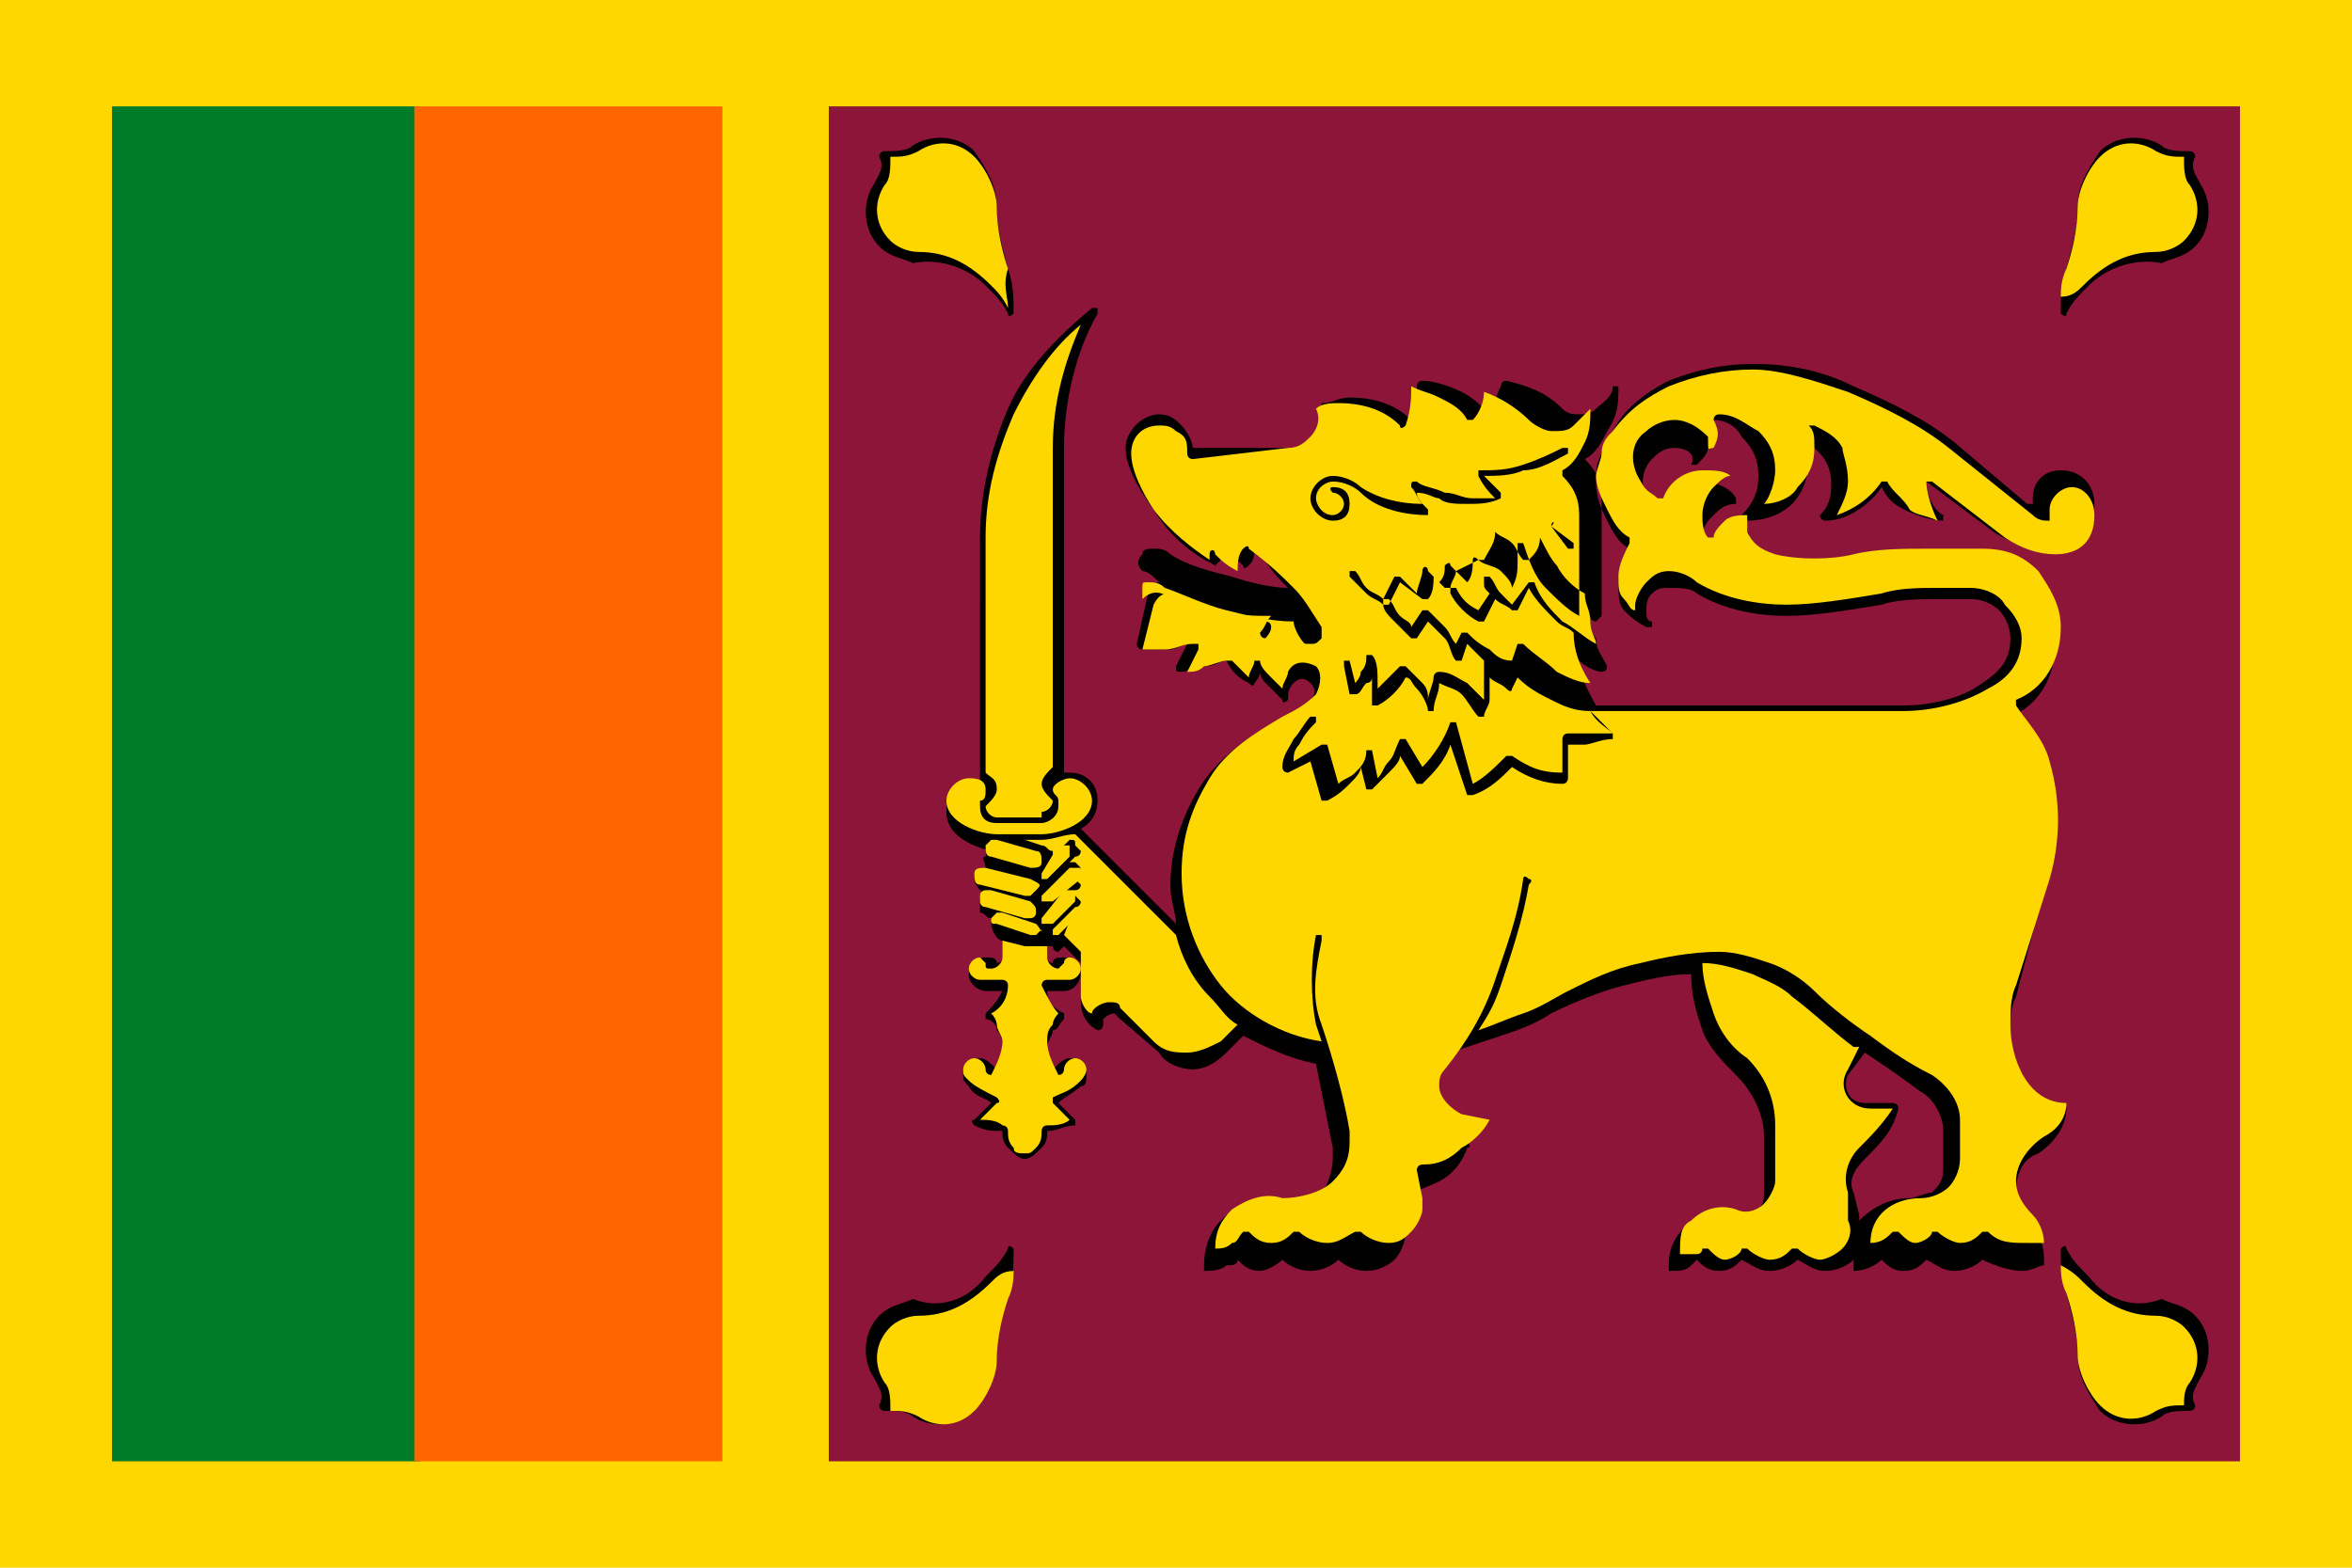 <?xml version="1.0" encoding="utf-8"?>
<!-- Generator: Adobe Illustrator 28.2.0, SVG Export Plug-In . SVG Version: 6.00 Build 0)  -->
<svg version="1.1" id="Layer_1" xmlns="http://www.w3.org/2000/svg" xmlns:xlink="http://www.w3.org/1999/xlink" x="0px" y="0px"
	 viewBox="0 0 42 28" style="enable-background:new 0 0 42 28;" xml:space="preserve">
<style type="text/css">
	.st0{fill-rule:evenodd;clip-rule:evenodd;fill:#FED700;}
	.st1{fill-rule:evenodd;clip-rule:evenodd;fill:#007C29;}
	.st2{fill-rule:evenodd;clip-rule:evenodd;fill:#FF6600;}
	.st3{fill-rule:evenodd;clip-rule:evenodd;fill:#8D153A;}
	.st4{fill-rule:evenodd;clip-rule:evenodd;}
</style>
<g>
	<rect x="0" y="0" class="st0" width="42" height="28.1"/>
	<g>
		<g>
			<rect x="2" y="1.9" class="st1" width="5.5" height="24.2"/>
			<rect x="7.4" y="1.9" class="st2" width="5.5" height="24.2"/>
		</g>
		<g>
			<rect x="14.8" y="1.9" class="st3" width="25.2" height="24.2"/>
			<path class="st4" d="M19.3,14.8l1.7,1.7c0-0.2-0.1-0.4-0.1-0.7c0-0.6,0.2-1.2,0.5-1.7c0.3-0.5,0.8-0.9,1.4-1.2
				c0.2-0.1,0.4-0.2,0.6-0.4c0.1-0.1,0.1-0.2,0-0.3c-0.1-0.1-0.2-0.1-0.3,0c-0.1,0.1-0.1,0.2-0.1,0.3c0,0-0.1,0.1-0.1,0
				c-0.1-0.1-0.2-0.2-0.3-0.3c-0.1-0.1-0.1-0.2-0.1-0.2c0,0.1-0.1,0.2-0.1,0.2c0,0,0,0.1-0.1,0c-0.2-0.1-0.3-0.2-0.4-0.4
				c-0.1,0-0.2,0.1-0.4,0.1c-0.1,0-0.3,0.1-0.4,0.1c-0.1,0-0.1,0-0.1-0.1l0.2-0.4c-0.1,0-0.2,0.1-0.3,0.1c-0.2,0-0.3,0-0.5,0
				c0,0-0.1,0-0.1-0.1l0.2-0.9c0-0.1,0.1-0.2,0.2-0.2c-0.1-0.1-0.2-0.2-0.3-0.2c-0.1-0.1-0.1-0.2,0-0.3c0-0.1,0.1-0.1,0.2-0.1
				c0.1,0,0.2,0,0.3,0.1c0.3,0.2,0.7,0.3,1.1,0.4c0.3,0.1,0.7,0.2,1,0.2c0,0-0.1-0.1-0.1-0.1c-0.2-0.2-0.3-0.4-0.5-0.6
				c0,0.1,0,0.2-0.1,0.3c0,0-0.1,0.1-0.1,0c-0.1-0.1-0.3-0.2-0.4-0.3v0.2c0,0-0.1,0.1-0.1,0.1c-0.4-0.2-0.8-0.5-1.1-1
				c-0.3-0.4-0.5-0.8-0.5-1.1c0-0.3,0.3-0.6,0.6-0.6c0.2,0,0.3,0.1,0.4,0.2c0.1,0.1,0.2,0.3,0.2,0.4L23.2,8c0.1,0,0.2-0.1,0.3-0.2
				c0.1-0.1,0.1-0.3,0.1-0.5c0,0,0-0.1,0-0.1c0.2,0,0.3-0.1,0.5-0.1c0.4,0,0.8,0.1,1.1,0.4c0.1-0.2,0.1-0.4,0.1-0.6
				c0,0,0-0.1,0.1-0.1c0.2,0,0.5,0.1,0.7,0.2c0.2,0.1,0.3,0.2,0.5,0.4c0.1-0.2,0.1-0.3,0.2-0.5c0,0,0-0.1,0.1-0.1
				c0.4,0.1,0.7,0.2,1,0.5c0.1,0.1,0.2,0.1,0.3,0.1c0.1,0,0.2,0,0.3-0.1c0.1-0.1,0.3-0.2,0.3-0.4c0,0,0.1,0,0.1,0
				c0,0.3,0,0.5-0.2,0.8c-0.1,0.2-0.2,0.4-0.4,0.5c0.2,0.2,0.3,0.4,0.3,0.7V11c0,0-0.1,0.1-0.1,0.1c0,0-0.1,0-0.1-0.1
				c0,0.1,0,0.3,0.1,0.4c0,0.2,0.1,0.3,0.2,0.5c0,0,0,0.1-0.1,0.1c-0.1,0-0.3-0.1-0.4-0.2c0,0.3,0.2,0.6,0.3,0.8H34
				c0.4,0,1-0.1,1.4-0.4c0.3-0.2,0.5-0.4,0.5-0.8c0-0.2-0.1-0.4-0.2-0.5c-0.1-0.1-0.3-0.2-0.5-0.2h-0.6c-0.3,0-0.7,0-1,0.1
				C33,10.9,32.4,11,31.9,11c-0.5,0-1.1-0.1-1.6-0.4c-0.1-0.1-0.3-0.1-0.5-0.1c-0.1,0-0.2,0-0.3,0.1c-0.1,0.1-0.1,0.2-0.1,0.3
				c0,0.1,0,0.2,0.1,0.2c0,0,0,0.1,0,0.1c0,0,0,0-0.1,0c-0.2-0.1-0.3-0.2-0.4-0.3c-0.1-0.1-0.1-0.3-0.1-0.5c0-0.2,0.1-0.4,0.2-0.6
				c-0.2-0.1-0.3-0.3-0.4-0.5c-0.1-0.2-0.2-0.4-0.2-0.7c0-0.2,0-0.3,0.1-0.5l0,0c0.1-0.2,0.1-0.3,0.2-0.4C29,7.3,29.4,7,29.8,6.8
				c0.5-0.2,1-0.3,1.5-0.3c0.6,0,1.2,0.1,1.8,0.4c0.7,0.3,1.3,0.6,1.8,1L36.2,9c0,0,0.1,0,0.1,0c0,0,0-0.1,0-0.1
				c0-0.3,0.2-0.5,0.5-0.5c0.4,0,0.6,0.3,0.6,0.6c0,0.5-0.4,0.8-0.8,0.8c-0.3,0-0.7-0.1-1-0.3l-1.2-0.9c0,0.2,0.1,0.5,0.3,0.6
				c0,0,0,0.1,0,0.1c-0.2,0-0.5-0.1-0.7-0.2c-0.2-0.1-0.3-0.2-0.4-0.4c-0.2,0.3-0.6,0.6-1,0.6c0,0-0.1,0-0.1-0.1c0,0,0,0,0,0
				c0.2-0.2,0.2-0.4,0.2-0.6c0-0.2-0.1-0.4-0.2-0.5c-0.1-0.1-0.2-0.2-0.3-0.3c0,0.1,0.1,0.2,0.1,0.4c0,0.3-0.1,0.6-0.3,0.8
				c-0.2,0.2-0.5,0.3-0.8,0.3c0,0-0.1,0-0.1-0.1c0,0,0,0,0,0c0.2-0.2,0.3-0.4,0.3-0.7c0-0.3-0.1-0.5-0.3-0.7
				c-0.1-0.2-0.3-0.3-0.5-0.3c0,0.2,0,0.3-0.1,0.5c0,0.1-0.1,0.2-0.2,0.3c0,0-0.1,0-0.1,0C30.3,8.1,30.1,8,29.9,8
				c-0.2,0-0.3,0.1-0.4,0.2c-0.2,0.2-0.2,0.5-0.1,0.7C29.4,9,29.5,9,29.6,9.1c0.2-0.3,0.5-0.5,0.8-0.5c0.2,0,0.5,0.1,0.6,0.3
				c0,0,0,0.1,0,0.1c0,0,0,0,0,0c-0.2,0-0.3,0.1-0.4,0.2c-0.1,0.1-0.2,0.2-0.2,0.4c0,0.1,0,0.2,0.1,0.3c0-0.1,0.1-0.2,0.2-0.3
				c0.1-0.1,0.3-0.1,0.4-0.1c0,0,0.1,0,0.1,0c0,0,0.1,0.1,0,0.1c-0.1,0.1-0.1,0.2-0.1,0.2c0,0.1,0.2,0.2,0.4,0.3
				c0.4,0.1,1,0.1,1.4,0c0.4-0.1,0.9-0.1,1.3-0.1h1c0.4,0,0.8,0.2,1.1,0.4c0.3,0.3,0.4,0.7,0.4,1.1c0,0.6-0.3,1.1-0.8,1.3
				c0.2,0.3,0.4,0.6,0.6,0.9c0.3,0.7,0.3,1.5,0,2.2L36,17.8c-0.1,0.2-0.1,0.4-0.1,0.6c0,0.5,0.3,1.3,0.9,1.3c0,0,0.1,0,0.1,0.1
				c0,0.3-0.2,0.6-0.5,0.8c-0.3,0.1-0.4,0.4-0.4,0.7c0,0.2,0.1,0.4,0.2,0.5c0.2,0.2,0.3,0.4,0.3,0.7c0,0,0,0,0,0.1
				c-0.1,0-0.2,0.1-0.4,0.1c-0.2,0-0.5-0.1-0.7-0.2c-0.1,0.1-0.3,0.2-0.5,0.2c-0.2,0-0.3-0.1-0.5-0.2c-0.1,0.1-0.2,0.2-0.4,0.2
				c-0.2,0-0.3-0.1-0.4-0.2c-0.1,0.1-0.3,0.2-0.5,0.2c0,0,0,0,0-0.1c0,0,0-0.1,0-0.1c-0.1,0.1-0.3,0.2-0.5,0.2
				c-0.2,0-0.3-0.1-0.5-0.2c-0.1,0.1-0.3,0.2-0.5,0.2c-0.2,0-0.3-0.1-0.5-0.2c-0.1,0.1-0.2,0.2-0.4,0.2c-0.2,0-0.3-0.1-0.4-0.2
				c0,0-0.1,0.1-0.1,0.1c-0.1,0.1-0.2,0.1-0.4,0.1c0,0,0,0,0-0.1c0-0.3,0.1-0.5,0.3-0.7c0.2-0.2,0.6-0.3,0.9-0.2
				c0.2,0,0.3,0,0.4-0.1c0.1-0.1,0.1-0.2,0.1-0.3v-1c0-0.4-0.2-0.8-0.5-1.1c-0.2-0.2-0.5-0.5-0.6-0.8c-0.1-0.3-0.2-0.6-0.2-1
				c-0.4,0-0.8,0.1-1.2,0.2c-0.4,0.1-0.9,0.3-1.3,0.5c-0.3,0.2-0.6,0.3-0.9,0.4c-0.3,0.1-0.6,0.2-0.9,0.3c-0.1,0.2-0.3,0.5-0.5,0.7
				c-0.1,0.1-0.1,0.1-0.1,0.3c0,0.2,0.1,0.3,0.3,0.4l0.6,0.2c0,0,0.1,0.1,0,0.1c-0.1,0.3-0.3,0.5-0.5,0.6c-0.2,0.1-0.5,0.2-0.7,0.3
				l0.1,0.4c0,0.1,0,0.1,0,0.2c0,0.2-0.1,0.4-0.2,0.5c-0.1,0.1-0.3,0.2-0.5,0.2c-0.2,0-0.4-0.1-0.5-0.2c-0.1,0.1-0.3,0.2-0.5,0.2
				c-0.2,0-0.4-0.1-0.5-0.2c-0.1,0.1-0.3,0.2-0.4,0.2c-0.2,0-0.3-0.1-0.4-0.2c0,0.1-0.1,0.1-0.2,0.1c-0.1,0.1-0.3,0.1-0.4,0.1
				c0,0,0,0,0-0.1c0-0.3,0.1-0.6,0.3-0.8c0.3-0.3,0.6-0.4,1-0.3c0.3,0.1,0.6,0,0.8-0.2c0.1-0.1,0.2-0.4,0.2-0.6c0-0.1,0-0.1,0-0.2
				L23.5,19c-0.5-0.1-0.9-0.3-1.3-0.5l-0.3,0.3c-0.2,0.2-0.4,0.3-0.6,0.3c-0.2,0-0.5-0.1-0.6-0.3L20,18.2c0,0-0.1-0.1-0.1-0.1
				c-0.1,0-0.2,0.1-0.2,0.1c0,0,0,0.1,0,0.1c0,0,0,0.1-0.1,0.1c-0.2-0.1-0.3-0.3-0.3-0.5v-0.7l-0.3-0.3l0,0c0,0-0.1,0.1-0.1,0.1
				c0,0-0.1,0-0.1-0.1c0,0,0,0,0,0c0,0,0,0,0,0c0,0-0.1,0-0.1,0v0.2c0,0,0,0.1,0.1,0.1c0,0,0,0,0,0c0-0.1,0.1-0.1,0.2-0.1
				c0.1,0,0.3,0.1,0.3,0.3c0,0.1-0.1,0.3-0.3,0.3h-0.3c0,0.2,0.1,0.3,0.3,0.4c0,0,0,0.1,0,0.1c-0.1,0.1-0.1,0.2-0.2,0.2
				c0,0.1-0.1,0.2-0.1,0.3c0,0.1,0,0.3,0.1,0.4c0.1-0.1,0.2-0.2,0.3-0.2c0.2,0,0.3,0.1,0.3,0.3c0,0.1,0,0.2-0.1,0.2
				c-0.1,0.1-0.3,0.2-0.4,0.3l0.3,0.3c0,0,0,0.1,0,0.1c-0.2,0-0.3,0.1-0.5,0.1c0,0.1,0,0.2-0.1,0.3c-0.1,0.1-0.2,0.2-0.3,0.2
				c-0.1,0-0.2-0.1-0.3-0.2c-0.1-0.1-0.1-0.2-0.1-0.3c-0.2,0-0.3,0-0.5-0.1c0,0-0.1-0.1,0-0.1l0.3-0.3c-0.1-0.1-0.3-0.1-0.4-0.3
				c-0.1-0.1-0.1-0.1-0.1-0.2c0-0.2,0.1-0.3,0.3-0.3c0.1,0,0.2,0.1,0.3,0.2c0.1-0.1,0.1-0.3,0.1-0.4c0-0.1,0-0.2-0.1-0.3
				c0-0.1-0.1-0.2-0.2-0.2c0,0,0-0.1,0-0.1c0.1-0.1,0.2-0.2,0.3-0.4h-0.3c-0.1,0-0.3-0.1-0.3-0.3c0-0.1,0.1-0.3,0.3-0.3
				c0.1,0,0.2,0,0.2,0.1c0,0,0,0,0,0c0,0,0.1,0,0.1-0.1v-0.3l0,0c-0.1,0-0.2-0.2-0.2-0.3c0,0,0-0.1,0.1-0.1l-0.1,0
				c-0.1,0-0.1-0.1-0.2-0.1c0-0.1,0-0.1,0-0.2c0-0.1,0-0.1,0.1-0.1c-0.1-0.1-0.2-0.2-0.2-0.3c0-0.1,0.1-0.2,0.2-0.2
				c0-0.1-0.1-0.2,0-0.2c0,0,0-0.1,0.1-0.1c-0.4-0.1-0.8-0.3-0.8-0.7c0-0.3,0.2-0.5,0.5-0.5c0,0,0.1,0,0.1,0V9.6
				c0-0.8,0.2-1.6,0.5-2.3c0.3-0.7,0.9-1.3,1.5-1.8c0,0,0.1,0,0.1,0c0,0,0,0,0,0.1c-0.4,0.7-0.6,1.6-0.6,2.4v5.8c0,0,0.1,0,0.1,0
				c0.3,0,0.5,0.2,0.5,0.5C19.6,14.5,19.5,14.7,19.3,14.8L19.3,14.8z M33.3,18.8L33,19.2c-0.1,0.2,0,0.5,0.3,0.5h0.5
				c0,0,0.1,0,0.1,0.1c-0.1,0.4-0.3,0.6-0.6,0.9c-0.2,0.2-0.3,0.4-0.2,0.6l0.1,0.4c0,0,0,0.1,0,0.1c0.2-0.2,0.5-0.4,0.9-0.4
				c0.1,0,0.3-0.1,0.4-0.1c0.1-0.1,0.2-0.2,0.2-0.4v-0.7c0-0.3-0.2-0.6-0.4-0.7C33.9,19.2,33.6,19,33.3,18.8z"/>
			<path class="st0" d="M20.9,10.7c0.3,0.1,0.6,0.2,0.8,0.3c0.3,0.1,0.6,0.1,0.9,0.1c0,0,0.1,0,0.1,0.1c0,0.1-0.1,0.2-0.2,0.3
				c0.1,0,0.3,0,0.4,0c0.1,0,0.2,0,0.3,0.1c0,0,0.1,0,0.1,0c0,0,0-0.1,0-0.1c-0.1-0.1-0.2-0.3-0.2-0.4c-0.4,0-0.8-0.1-1.2-0.2
				c-0.4-0.1-0.8-0.3-1.1-0.4c-0.1-0.1-0.2-0.1-0.3-0.1c-0.1,0-0.1,0-0.1,0.1c0,0,0,0.1,0,0.2C20.6,10.5,20.8,10.6,20.9,10.7z"/>
			<path class="st0" d="M30.4,17.2c0,0.3,0.1,0.6,0.2,0.9c0.1,0.3,0.3,0.6,0.6,0.8c0.3,0.3,0.5,0.7,0.5,1.2v1c0,0.1-0.1,0.3-0.2,0.4
				c-0.1,0.1-0.3,0.2-0.5,0.1c-0.3-0.1-0.6,0-0.8,0.2C30,21.9,30,22.1,30,22.4c0.1,0,0.2,0,0.3,0c0.1,0,0.1-0.1,0.1-0.1
				c0,0,0.1,0,0.1,0c0,0,0,0,0,0c0.1,0.1,0.2,0.2,0.3,0.2c0.1,0,0.3-0.1,0.3-0.2c0,0,0.1,0,0.1,0c0.1,0.1,0.3,0.2,0.4,0.2
				c0.2,0,0.3-0.1,0.4-0.2c0,0,0.1,0,0.1,0c0.1,0.1,0.3,0.2,0.4,0.2c0.1,0,0.3-0.1,0.4-0.2c0.1-0.1,0.2-0.3,0.1-0.5L33,21.3
				c-0.1-0.3,0-0.6,0.2-0.8c0.2-0.2,0.4-0.4,0.6-0.7h-0.4c-0.4,0-0.6-0.4-0.4-0.7l0.2-0.4l-0.1,0c-0.4-0.3-0.7-0.6-1.1-0.9
				c-0.2-0.2-0.5-0.3-0.7-0.4C31,17.3,30.7,17.2,30.4,17.2L30.4,17.2z"/>
			<path class="st0" d="M18.6,16.4C18.6,16.4,18.6,16.4,18.6,16.4c0,0.1,0,0.1,0,0.1c0,0,0,0,0.1,0c0,0,0,0,0.1,0l0.4-0.4
				c0,0,0,0,0-0.1c0,0,0,0,0-0.1c0,0,0,0-0.1,0c0,0,0,0-0.1,0L18.6,16.4z"/>
			<path class="st0" d="M18.6,16C18.6,16,18.6,16,18.6,16c0,0.1,0,0.1,0,0.1c0,0,0,0,0.1,0c0,0,0,0,0.1,0l0.5-0.4c0,0,0,0,0-0.1
				c0,0,0,0,0-0.1c0,0,0,0-0.1,0c0,0,0,0-0.1,0L18.6,16z"/>
			<path class="st0" d="M18.6,15.6c0,0,0,0.1,0,0.1c0,0,0.1,0,0.1,0l0.4-0.4c0,0,0,0,0-0.1c0,0,0,0,0-0.1c0,0,0,0-0.1,0
				c0,0,0,0-0.1,0L18.6,15.6z"/>
			<path class="st0" d="M18.4,15.7l-0.8-0.2c-0.1,0-0.2,0-0.2,0.1c0,0.1,0,0.2,0.1,0.2l0.8,0.2c0,0,0.1,0,0.1,0c0,0,0.1-0.1,0.1-0.1
				C18.6,15.8,18.6,15.8,18.4,15.7C18.5,15.7,18.5,15.7,18.4,15.7z"/>
			<path class="st0" d="M18.4,15.5c0.1,0,0.2,0,0.2-0.1c0-0.1,0-0.2-0.1-0.2L17.8,15c0,0-0.1,0-0.1,0c0,0-0.1,0.1-0.1,0.1
				c0,0.1,0,0.2,0.1,0.2L18.4,15.5z"/>
			<path class="st0" d="M18.4,16.1l-0.7-0.2c0,0-0.1,0-0.1,0c0,0-0.1,0-0.1,0.1c0,0,0,0.1,0,0.1c0,0,0,0.1,0.1,0.1l0.7,0.2
				c0,0,0.1,0,0.1,0c0,0,0.1,0,0.1-0.1C18.5,16.2,18.5,16.2,18.4,16.1C18.5,16.1,18.5,16.1,18.4,16.1z"/>
			<path class="st0" d="M18.5,16.5l-0.6-0.2c0,0-0.1,0-0.1,0c0,0,0,0-0.1,0.1c0,0.1,0,0.1,0.1,0.1l0.6,0.2c0,0,0.1,0,0.1,0
				c0,0,0,0,0.1-0.1C18.6,16.7,18.6,16.6,18.5,16.5C18.5,16.6,18.5,16.5,18.5,16.5z"/>
			<path class="st0" d="M18.6,14.9c0.3,0,0.9-0.2,0.9-0.6c0-0.2-0.2-0.4-0.4-0.4c-0.1,0-0.3,0.1-0.3,0.2c0,0.1,0.1,0.1,0.1,0.2
				c0,0,0,0,0,0.1c0,0.2-0.2,0.3-0.3,0.3h-0.8c-0.2,0-0.3-0.1-0.3-0.3c0,0,0-0.1,0-0.1c0.1,0,0.1-0.1,0.1-0.2c0-0.2-0.2-0.2-0.3-0.2
				c-0.2,0-0.4,0.2-0.4,0.4c0,0.4,0.6,0.6,0.9,0.6H18.6z"/>
			<path class="st0" d="M18.3,16.9l-0.4-0.1v0.3c0,0.1-0.1,0.2-0.2,0.2c-0.1,0-0.1,0-0.1-0.1c0,0-0.1-0.1-0.1-0.1
				c-0.1,0-0.2,0.1-0.2,0.2c0,0.1,0.1,0.2,0.2,0.2h0.4c0,0,0.1,0,0.1,0.1c0,0.2-0.1,0.4-0.3,0.5c0.1,0.1,0.1,0.2,0.1,0.2
				c0,0.1,0.1,0.2,0.1,0.3c0,0.2-0.1,0.4-0.2,0.6c0,0,0,0,0,0c0,0-0.1,0-0.1-0.1c0-0.1-0.1-0.2-0.2-0.2c-0.1,0-0.2,0.1-0.2,0.2
				c0,0.1,0,0.1,0.1,0.2c0.1,0.1,0.3,0.2,0.5,0.3c0,0,0.1,0.1,0,0.1l-0.3,0.3c0.1,0,0.3,0,0.4,0.1c0,0,0.1,0,0.1,0.1
				c0,0.1,0,0.2,0.1,0.3c0,0.1,0.1,0.1,0.2,0.1c0.1,0,0.1,0,0.2-0.1c0.1-0.1,0.1-0.2,0.1-0.3c0,0,0-0.1,0.1-0.1c0.1,0,0.3,0,0.4-0.1
				l-0.3-0.3c0,0,0-0.1,0-0.1c0.2-0.1,0.3-0.1,0.5-0.3c0,0,0.1-0.1,0.1-0.2c0-0.1-0.1-0.2-0.2-0.2c-0.1,0-0.2,0.1-0.2,0.2
				c0,0,0,0.1-0.1,0.1c0,0,0,0,0,0c-0.1-0.2-0.2-0.4-0.2-0.6c0-0.1,0-0.2,0.1-0.3c0-0.1,0.1-0.2,0.1-0.2c-0.1-0.1-0.2-0.3-0.3-0.5
				c0,0,0-0.1,0.1-0.1h0.4c0.1,0,0.2-0.1,0.2-0.2c0-0.1-0.1-0.2-0.2-0.2c0,0-0.1,0-0.1,0.1c0,0-0.1,0.1-0.1,0.1
				c-0.1,0-0.2-0.1-0.2-0.2V16.9z"/>
			<path class="st0" d="M18.6,14.5c0.1,0,0.2-0.1,0.2-0.2c-0.1-0.1-0.2-0.2-0.2-0.3c0-0.1,0.1-0.2,0.2-0.3V8c0-0.8,0.2-1.5,0.5-2.2
				c-0.5,0.4-0.9,1-1.2,1.6c-0.3,0.7-0.5,1.4-0.5,2.2v4.2c0.1,0.1,0.2,0.1,0.2,0.3c0,0.1-0.1,0.2-0.2,0.3c0,0.1,0.1,0.2,0.2,0.2
				H18.6z"/>
			<path class="st0" d="M21,16.7l-1.8-1.8C19,14.9,18.8,15,18.6,15h-0.3l0.3,0.1c0.1,0,0.1,0.1,0.2,0.1c0,0,0,0.1,0,0.1l0.2-0.2
				c0,0,0.1-0.1,0.1-0.1c0.1,0,0.1,0,0.1,0.1c0,0,0.1,0.1,0.1,0.1c0,0,0,0.1-0.1,0.1l-0.1,0.1c0,0,0,0,0.1,0c0,0,0.1,0.1,0.1,0.1
				c0,0,0,0.1-0.1,0.1l-0.1,0.1c0,0,0,0,0.1,0c0,0,0.1,0.1,0.1,0.1c0,0,0,0.1-0.1,0.1l-0.1,0.1c0,0,0,0,0.1,0c0,0,0.1,0.1,0.1,0.1
				c0,0,0,0.1-0.1,0.1L19,16.7l0.3,0.3c0,0,0,0,0,0v0.8c0,0.1,0.1,0.3,0.2,0.3l0,0c0-0.1,0.2-0.2,0.3-0.2c0.1,0,0.2,0,0.2,0.1
				l0.6,0.6c0.2,0.2,0.4,0.2,0.6,0.2c0.2,0,0.4-0.1,0.6-0.2l0.3-0.3c-0.2-0.1-0.3-0.3-0.5-0.5C21.3,17.5,21.1,17.1,21,16.7z"/>
			<path class="st0" d="M19.1,16.3l-0.3,0.3c0,0,0,0.1,0,0.1c0,0,0.1,0,0.1,0l0.3-0.3c0,0,0,0,0-0.1c0,0,0,0,0-0.1
				C19.1,16.3,19.1,16.3,19.1,16.3C19.1,16.3,19.1,16.3,19.1,16.3z"/>
			<path class="st0" d="M23.1,10.5c0.2,0.2,0.3,0.4,0.5,0.7c0,0.1,0,0.2,0,0.2c-0.1,0.1-0.1,0.1-0.2,0.1c-0.1,0-0.2,0-0.3-0.1
				c-0.2,0-0.4,0-0.5,0c-0.1,0-0.1-0.1-0.1-0.1c0.1-0.1,0.1-0.2,0.2-0.3c-0.3,0-0.6,0-0.9-0.1c-0.3-0.1-0.6-0.1-0.9-0.3
				c-0.1,0-0.2,0-0.3,0.2l-0.2,0.8c0.1,0,0.3,0,0.4,0c0.2,0,0.3-0.1,0.5-0.1c0,0,0,0,0.1,0c0,0,0,0.1,0,0.1l-0.2,0.4
				c0.1,0,0.2,0,0.3-0.1c0.1,0,0.3-0.1,0.4-0.1c0,0,0.1,0,0.1,0c0.1,0.1,0.2,0.2,0.3,0.3c0-0.1,0.1-0.2,0.1-0.3c0,0,0,0,0,0
				c0,0,0.1,0,0.1,0c0,0.1,0.1,0.2,0.2,0.3c0.1,0.1,0.1,0.1,0.2,0.2c0-0.1,0.1-0.2,0.1-0.3c0.1-0.2,0.3-0.2,0.5-0.1
				c0.1,0.1,0.1,0.3,0,0.5c-0.2,0.2-0.4,0.3-0.6,0.4c-0.5,0.3-1,0.6-1.3,1.1c-0.3,0.5-0.5,1-0.5,1.7c0,0.8,0.3,1.5,0.7,2
				c0.4,0.5,1.1,0.9,1.8,1l-0.1-0.3c-0.1-0.5-0.1-1.1,0-1.6c0,0,0,0,0.1,0c0,0,0,0,0,0.1c-0.1,0.5-0.2,1,0,1.5
				c0.2,0.6,0.4,1.3,0.5,1.9c0,0.1,0,0.1,0,0.2c0,0.3-0.1,0.5-0.3,0.7c-0.2,0.2-0.6,0.3-0.9,0.3c-0.3-0.1-0.6,0-0.9,0.2
				c-0.2,0.2-0.3,0.4-0.3,0.7c0.1,0,0.2,0,0.3-0.1c0.1,0,0.1-0.1,0.2-0.2c0,0,0.1,0,0.1,0c0.1,0.1,0.2,0.2,0.4,0.2
				c0.2,0,0.3-0.1,0.4-0.2c0,0,0.1,0,0.1,0c0.1,0.1,0.3,0.2,0.5,0.2c0.2,0,0.3-0.1,0.5-0.2c0,0,0.1,0,0.1,0c0.1,0.1,0.3,0.2,0.5,0.2
				c0.2,0,0.3-0.1,0.4-0.2c0.1-0.1,0.2-0.3,0.2-0.4c0-0.1,0-0.1,0-0.2l-0.1-0.5c0,0,0-0.1,0.1-0.1c0.3,0,0.5-0.1,0.7-0.3
				c0.2-0.1,0.4-0.3,0.5-0.5l-0.5-0.1c-0.2-0.1-0.4-0.3-0.4-0.5c0-0.1,0-0.2,0.1-0.3c0.4-0.5,0.7-1,0.9-1.6c0.2-0.6,0.4-1.1,0.5-1.8
				c0,0,0-0.1,0.1,0c0,0,0.1,0,0,0.1c-0.1,0.6-0.3,1.2-0.5,1.8c-0.1,0.3-0.2,0.5-0.4,0.8c0.3-0.1,0.5-0.2,0.8-0.3
				c0.3-0.1,0.6-0.3,0.8-0.4c0.4-0.2,0.8-0.4,1.3-0.5c0.4-0.1,0.9-0.2,1.4-0.2c0.3,0,0.6,0.1,0.9,0.2c0.3,0.1,0.6,0.3,0.8,0.5
				c0.3,0.3,0.7,0.6,1,0.8c0.4,0.3,0.7,0.5,1.1,0.7c0.3,0.2,0.5,0.5,0.5,0.8v0.7c0,0.2-0.1,0.4-0.2,0.5c-0.1,0.1-0.3,0.2-0.5,0.2
				c-0.5,0-0.9,0.3-0.9,0.8c0.2,0,0.3-0.1,0.4-0.2c0,0,0.1,0,0.1,0c0.1,0.1,0.2,0.2,0.3,0.2c0.1,0,0.3-0.1,0.3-0.2c0,0,0.1,0,0.1,0
				c0.1,0.1,0.3,0.2,0.4,0.2c0.2,0,0.3-0.1,0.4-0.2c0,0,0.1,0,0.1,0c0.2,0.2,0.4,0.2,0.7,0.2c0.1,0,0.2,0,0.3,0
				c0-0.2-0.1-0.4-0.2-0.5c-0.2-0.2-0.3-0.4-0.3-0.6c0-0.3,0.2-0.6,0.5-0.8c0.2-0.1,0.4-0.3,0.4-0.6c-0.7,0-1-0.8-1-1.4
				c0-0.2,0-0.5,0.1-0.7l0.6-1.9c0.2-0.7,0.2-1.4,0-2.1c-0.1-0.4-0.4-0.7-0.6-1c0,0,0-0.1,0-0.1c0.5-0.2,0.8-0.7,0.8-1.3
				c0-0.4-0.2-0.7-0.4-1c-0.3-0.3-0.6-0.4-1-0.4h-1c-0.4,0-0.9,0-1.3,0.1c-0.4,0.1-1,0.1-1.4,0c-0.3-0.1-0.4-0.2-0.5-0.4
				c0-0.1,0-0.2,0-0.3c-0.1,0-0.3,0-0.4,0.1c-0.1,0.1-0.2,0.2-0.2,0.3c0,0,0,0,0,0c0,0-0.1,0-0.1,0c-0.1-0.1-0.1-0.3-0.1-0.4
				c0-0.2,0.1-0.4,0.2-0.5c0.1-0.1,0.2-0.2,0.3-0.2c-0.1-0.1-0.3-0.1-0.5-0.1c-0.3,0-0.6,0.2-0.7,0.5c0,0,0,0-0.1,0
				c-0.1-0.1-0.2-0.1-0.3-0.3c-0.2-0.3-0.2-0.7,0.1-0.9c0.1-0.1,0.3-0.2,0.5-0.2c0.2,0,0.4,0.1,0.6,0.3C30.5,8.1,30.5,8,30.6,8
				c0.1-0.2,0.1-0.3,0-0.5c0,0,0-0.1,0.1-0.1c0.3,0,0.5,0.2,0.7,0.3c0.2,0.2,0.3,0.4,0.3,0.7c0,0.2-0.1,0.5-0.2,0.6
				c0.2,0,0.5-0.1,0.6-0.3c0.2-0.2,0.3-0.4,0.3-0.7c0-0.2,0-0.3-0.1-0.4c0,0,0,0,0,0c0,0,0,0,0.1,0c0.2,0.1,0.4,0.2,0.5,0.4
				C32.9,8.1,33,8.3,33,8.6c0,0.2-0.1,0.4-0.2,0.6c0.3-0.1,0.6-0.3,0.8-0.6c0,0,0.1,0,0.1,0c0.1,0.2,0.3,0.3,0.4,0.5
				c0.1,0.1,0.3,0.1,0.5,0.2c-0.1-0.2-0.2-0.5-0.2-0.7c0,0,0,0,0,0c0,0,0.1,0,0.1,0l1.3,1c0.3,0.2,0.6,0.3,0.9,0.3
				c0.4,0,0.7-0.2,0.7-0.7c0-0.3-0.2-0.5-0.4-0.5c-0.2,0-0.4,0.2-0.4,0.4c0,0,0,0.1,0,0.1c0,0,0,0.1,0,0.1c-0.1,0-0.2,0-0.3-0.1
				L34.8,8c-0.5-0.4-1.1-0.7-1.8-1c-0.6-0.2-1.2-0.4-1.7-0.4c-0.5,0-1,0.1-1.5,0.3c-0.4,0.2-0.7,0.4-1,0.8l0,0
				c-0.1,0.1-0.2,0.2-0.2,0.4l0,0c0,0.1-0.1,0.3-0.1,0.4c0,0.2,0.1,0.4,0.2,0.6c0.1,0.2,0.2,0.4,0.4,0.5c0,0,0,0.1,0,0.1
				c-0.1,0.2-0.2,0.4-0.2,0.6c0,0.2,0,0.3,0.1,0.4c0.1,0.1,0.1,0.2,0.2,0.2c0,0,0-0.1,0-0.1c0-0.1,0.1-0.3,0.2-0.4
				c0.1-0.1,0.2-0.2,0.4-0.2c0.2,0,0.4,0.1,0.5,0.2c0.5,0.3,1.1,0.4,1.6,0.4c0.5,0,1.1-0.1,1.7-0.2c0.3-0.1,0.7-0.1,1-0.1h0.6
				c0.2,0,0.5,0.1,0.6,0.3c0.2,0.2,0.3,0.4,0.3,0.6c0,0.4-0.2,0.7-0.6,0.9c-0.5,0.3-1.1,0.4-1.5,0.4h-5.6c0.1,0.1,0.3,0.3,0.4,0.4
				c0,0,0,0.1,0,0.1c-0.2,0-0.4,0.1-0.5,0.1c-0.1,0-0.2,0-0.3,0v0.6c0,0,0,0.1-0.1,0.1c-0.3,0-0.6-0.1-0.9-0.3
				c-0.2,0.2-0.4,0.4-0.7,0.5c0,0-0.1,0-0.1,0l-0.3-0.9c-0.1,0.3-0.3,0.5-0.5,0.7c0,0-0.1,0-0.1,0l-0.3-0.5c0,0.1-0.1,0.2-0.2,0.3
				c-0.1,0.1-0.2,0.2-0.3,0.3c0,0-0.1,0-0.1,0l-0.1-0.4c0,0.1-0.1,0.2-0.2,0.3c-0.1,0.1-0.2,0.2-0.4,0.3c0,0-0.1,0-0.1,0l-0.2-0.7
				L23,13.8c0,0-0.1,0-0.1-0.1c0-0.2,0.1-0.3,0.2-0.5c0.1-0.1,0.2-0.3,0.3-0.4c0,0,0.1,0,0.1,0c0,0,0,0.1,0,0.1
				c-0.1,0.1-0.2,0.2-0.3,0.4c-0.1,0.1-0.1,0.2-0.1,0.3l0.5-0.3c0,0,0.1,0,0.1,0l0.2,0.7c0.1-0.1,0.2-0.1,0.3-0.2
				c0.1-0.1,0.2-0.2,0.2-0.4c0,0,0,0,0,0c0,0,0.1,0,0.1,0l0.1,0.5c0.1-0.1,0.1-0.2,0.2-0.3c0.1-0.1,0.1-0.2,0.2-0.4c0,0,0,0,0,0
				c0,0,0.1,0,0.1,0l0.3,0.5c0.2-0.2,0.4-0.5,0.5-0.8c0,0,0,0,0,0c0,0,0.1,0,0.1,0l0.3,1.1c0.2-0.1,0.4-0.3,0.6-0.5c0,0,0.1,0,0.1,0
				c0.3,0.2,0.5,0.3,0.9,0.3v-0.6c0,0,0-0.1,0.1-0.1c0.1,0,0.2,0,0.4,0c0.1,0,0.3,0,0.4,0c-0.1-0.1-0.3-0.2-0.4-0.4
				c-0.3,0-0.5-0.1-0.7-0.2c-0.2-0.1-0.4-0.2-0.6-0.4l-0.1,0.2c0,0,0,0.1-0.1,0c-0.1-0.1-0.2-0.1-0.3-0.2c0,0,0,0,0,0.1
				c0,0.1,0,0.2,0,0.3c0,0.1-0.1,0.2-0.1,0.3c0,0,0,0-0.1,0c0,0,0,0,0,0c-0.1-0.1-0.2-0.3-0.3-0.4c-0.1-0.1-0.2-0.1-0.4-0.2
				c0,0.2-0.1,0.3-0.1,0.5c0,0-0.1,0-0.1,0c0,0,0,0,0,0c0-0.1-0.1-0.3-0.2-0.4c-0.1-0.1-0.1-0.2-0.2-0.2c-0.1,0.2-0.3,0.4-0.5,0.5
				c0,0-0.1,0-0.1,0c0,0,0,0,0,0c0-0.1,0-0.1,0-0.2c0-0.1,0-0.2,0-0.3c0,0.1-0.1,0.1-0.1,0.1c-0.1,0.1-0.1,0.2-0.2,0.2
				c0,0-0.1,0-0.1,0l-0.1-0.5c0,0,0-0.1,0-0.1c0,0,0.1,0,0.1,0l0.1,0.4c0,0,0.1-0.1,0.1-0.2c0.1-0.1,0.1-0.2,0.1-0.3c0,0,0,0,0,0
				c0,0,0.1,0,0.1,0c0.1,0.1,0.1,0.3,0.1,0.5l0,0.1c0.1-0.1,0.3-0.3,0.4-0.4c0,0,0.1,0,0.1,0c0.1,0.1,0.2,0.2,0.3,0.3
				c0.1,0.1,0.1,0.2,0.1,0.3c0-0.1,0.1-0.3,0.1-0.4c0,0,0-0.1,0.1-0.1c0.2,0,0.3,0.1,0.5,0.2c0.1,0.1,0.2,0.2,0.3,0.3
				c0-0.1,0-0.1,0-0.2c0-0.1,0-0.2,0-0.3c0-0.1,0-0.1,0-0.2c-0.1-0.1-0.2-0.2-0.3-0.3l-0.1,0.3c0,0-0.1,0-0.1,0c0,0,0,0,0,0
				c-0.1-0.1-0.1-0.3-0.2-0.4c-0.1-0.1-0.2-0.2-0.3-0.3l-0.2,0.3c0,0-0.1,0-0.1,0l0,0c-0.1-0.1-0.2-0.2-0.3-0.3l0,0
				c-0.1-0.1-0.2-0.2-0.2-0.3c0,0,0-0.1,0-0.1c0,0,0.1,0,0.1,0c0.1,0.1,0.1,0.2,0.2,0.3l0,0c0.1,0.1,0.2,0.1,0.2,0.2l0.2-0.3
				c0,0,0.1,0,0.1,0c0.1,0.1,0.2,0.2,0.3,0.3c0.1,0.1,0.1,0.2,0.2,0.3l0.1-0.2c0,0,0,0,0,0c0,0,0.1,0,0.1,0c0.1,0.1,0.2,0.2,0.4,0.3
				c0.1,0.1,0.2,0.2,0.4,0.2l0.1-0.3c0,0,0,0,0,0c0,0,0.1,0,0.1,0c0.2,0.2,0.4,0.3,0.6,0.5c0.2,0.1,0.4,0.2,0.6,0.2
				c-0.2-0.3-0.3-0.6-0.3-0.9c-0.1-0.1-0.2-0.1-0.3-0.2c-0.2-0.2-0.4-0.4-0.5-0.6l-0.2,0.4c0,0-0.1,0-0.1,0
				c-0.1-0.1-0.2-0.1-0.3-0.2l-0.2,0.4c0,0-0.1,0-0.1,0c-0.2-0.1-0.4-0.3-0.5-0.5c0,0,0-0.1,0-0.1c0,0,0.1,0,0.1,0
				c0.1,0.2,0.2,0.3,0.4,0.4l0.2-0.3c-0.1-0.1-0.1-0.1-0.1-0.2c0,0,0-0.1,0-0.1c0,0,0.1,0,0.1,0c0.1,0.1,0.1,0.2,0.2,0.3
				c0.1,0.1,0.1,0.1,0.2,0.2l0.3-0.4c0,0,0.1,0,0.1,0c0.1,0.3,0.3,0.5,0.5,0.7c0.2,0.1,0.4,0.3,0.6,0.4c0-0.1-0.1-0.2-0.1-0.4
				c0-0.2-0.1-0.3-0.1-0.5c-0.2-0.1-0.4-0.3-0.5-0.5c-0.1-0.1-0.2-0.3-0.3-0.5c0,0.2-0.1,0.3-0.2,0.4c0,0-0.1,0-0.1,0
				c-0.1-0.1-0.1-0.2-0.2-0.3c-0.1-0.1-0.2-0.1-0.3-0.2c0,0.2-0.1,0.3-0.2,0.5c0,0-0.1,0-0.1,0L26,10.2c0,0.1-0.1,0.2-0.1,0.3
				c0,0-0.1,0-0.1,0l-0.2-0.2c0,0.1,0,0.3-0.1,0.4c0,0-0.1,0-0.1,0L25,10.4l-0.2,0.4c0,0,0,0-0.1,0c-0.1-0.1-0.2-0.1-0.3-0.2
				c-0.1-0.1-0.2-0.2-0.3-0.3c0,0,0-0.1,0-0.1c0,0,0.1,0,0.1,0c0.1,0.1,0.1,0.2,0.2,0.3c0.1,0.1,0.2,0.1,0.3,0.2l0.2-0.4
				c0,0,0.1,0,0.1,0l0.3,0.3c0-0.1,0.1-0.3,0.1-0.4c0-0.1,0.1-0.1,0.1,0l0.2,0.2c0.1-0.1,0.1-0.2,0.1-0.3c0,0,0.1-0.1,0.1,0l0.3,0.3
				c0.1-0.1,0.1-0.3,0.1-0.4c0,0,0-0.1,0.1,0c0.1,0.1,0.3,0.1,0.4,0.2c0.1,0.1,0.2,0.2,0.2,0.3c0.1-0.2,0.1-0.3,0.1-0.5
				c0-0.1,0-0.1,0-0.2c0,0,0-0.1,0-0.1c0,0,0.1,0,0.1,0c0.1,0.3,0.2,0.6,0.4,0.8c0.2,0.2,0.4,0.4,0.6,0.5V9.2c0-0.3-0.1-0.5-0.3-0.7
				c0,0,0-0.1,0-0.1c0.2-0.1,0.3-0.3,0.4-0.5c0.1-0.2,0.1-0.4,0.1-0.6c-0.1,0.1-0.2,0.2-0.3,0.3c-0.1,0.1-0.2,0.1-0.4,0.1
				c-0.1,0-0.3-0.1-0.4-0.2c-0.2-0.2-0.5-0.4-0.8-0.5c0,0.2-0.1,0.4-0.2,0.5c0,0-0.1,0-0.1,0c-0.1-0.2-0.3-0.3-0.5-0.4
				c-0.2-0.1-0.3-0.1-0.5-0.2c0,0.2,0,0.4-0.1,0.7c0,0-0.1,0.1-0.1,0c-0.3-0.3-0.7-0.4-1.1-0.4c-0.1,0-0.3,0-0.4,0.1
				c0.1,0.2,0,0.4-0.1,0.5c-0.1,0.1-0.2,0.2-0.4,0.2l-1.7,0.2c0,0-0.1,0-0.1-0.1c0-0.2,0-0.3-0.2-0.4c-0.1-0.1-0.2-0.1-0.3-0.1
				c-0.3,0-0.5,0.2-0.5,0.5c0,0.3,0.2,0.7,0.4,1c0.3,0.4,0.7,0.7,1,0.9V9.9c0-0.1,0.1-0.1,0.1,0c0.1,0.1,0.2,0.2,0.4,0.3
				c0-0.1,0-0.3,0.1-0.4c0,0,0.1-0.1,0.1,0C22.7,10.1,22.9,10.3,23.1,10.5L23.1,10.5z M27.7,9.4C27.7,9.4,27.7,9.3,27.7,9.4
				C27.7,9.3,27.8,9.3,27.7,9.4l0.4,0.3c0,0,0,0.1,0,0.1c0,0-0.1,0-0.1,0L27.7,9.4L27.7,9.4z M23.8,8.8C23.8,8.8,23.8,8.8,23.8,8.8
				c-0.1-0.1,0-0.1,0-0.1c0.2,0,0.3,0.1,0.3,0.3c0,0.2-0.1,0.3-0.3,0.3c-0.2,0-0.4-0.2-0.4-0.4c0-0.2,0.2-0.4,0.4-0.4
				c0.2,0,0.4,0.1,0.5,0.2C24.6,8.9,25,9,25.4,9c-0.1-0.1-0.1-0.2-0.2-0.3c0-0.1,0-0.1,0.1-0.1c0.1,0.1,0.3,0.1,0.5,0.2
				c0.2,0,0.3,0.1,0.5,0.1c0.1,0,0.2,0,0.4,0c-0.1-0.1-0.2-0.2-0.3-0.4c0,0,0-0.1,0-0.1c0,0,0,0,0,0c0.3,0,0.5,0,0.8-0.1
				c0.3-0.1,0.5-0.2,0.7-0.3c0,0,0.1,0,0.1,0c0,0,0,0.1,0,0.1c-0.2,0.1-0.5,0.3-0.8,0.3c-0.2,0.1-0.5,0.1-0.7,0.1
				c0.1,0.1,0.2,0.2,0.3,0.3c0,0,0,0.1,0,0.1C26.6,9,26.4,9,26.2,9c-0.2,0-0.4,0-0.5-0.1c-0.1,0-0.2-0.1-0.4-0.1
				c0,0.1,0.1,0.2,0.2,0.3c0,0,0,0.1,0,0.1c-0.4,0-0.9-0.1-1.2-0.4c-0.1-0.1-0.3-0.2-0.5-0.2c-0.1,0-0.3,0.1-0.3,0.3
				c0,0.1,0.1,0.3,0.3,0.3C23.9,9.2,24,9.1,24,9C24,8.9,23.9,8.8,23.8,8.8z"/>
			<g>
				<path class="st4" d="M17.6,5.1c0.2,0.2,0.3,0.3,0.4,0.5c0,0.1,0.1,0,0.1,0c0-0.3,0-0.5-0.1-0.8c-0.1-0.4-0.2-0.7-0.2-1.1
					c0-0.4-0.2-0.7-0.4-1c-0.3-0.3-0.8-0.3-1.1-0.1c-0.1,0.1-0.3,0.1-0.5,0.1c0,0-0.1,0-0.1,0.1c0.1,0.2,0,0.3-0.1,0.5
					c-0.2,0.3-0.2,0.8,0.1,1.1c0.2,0.2,0.4,0.2,0.6,0.3C16.8,4.6,17.3,4.8,17.6,5.1z"/>
				<path class="st0" d="M17.7,5.1c-0.4-0.4-0.8-0.6-1.3-0.6c-0.2,0-0.4-0.1-0.5-0.2c-0.3-0.3-0.3-0.7-0.1-1
					c0.1-0.1,0.1-0.3,0.1-0.5c0.2,0,0.3,0,0.5-0.1c0.3-0.2,0.7-0.2,1,0.1c0.2,0.2,0.4,0.6,0.4,0.9c0,0.4,0.1,0.8,0.2,1.1
					C17.9,5.1,18,5.3,18,5.5C17.9,5.3,17.8,5.2,17.7,5.1z"/>
			</g>
			<g>
				<path class="st4" d="M37.3,5.1c-0.2,0.2-0.3,0.3-0.4,0.5c0,0.1-0.1,0-0.1,0c0-0.3,0-0.5,0.1-0.8c0.1-0.4,0.2-0.7,0.2-1.1
					c0-0.4,0.2-0.7,0.4-1c0.3-0.3,0.8-0.3,1.1-0.1c0.1,0.1,0.3,0.1,0.5,0.1c0,0,0.1,0,0.1,0.1c-0.1,0.2,0,0.3,0.1,0.5
					c0.2,0.3,0.2,0.8-0.1,1.1c-0.2,0.2-0.4,0.2-0.6,0.3C38.1,4.6,37.6,4.8,37.3,5.1z"/>
				<path class="st0" d="M37.2,5.1c0.4-0.4,0.8-0.6,1.3-0.6c0.2,0,0.4-0.1,0.5-0.2c0.3-0.3,0.3-0.7,0.1-1C39,3.2,39,3,39,2.8
					c-0.2,0-0.3,0-0.5-0.1c-0.3-0.2-0.7-0.2-1,0.1c-0.2,0.2-0.4,0.6-0.4,0.9c0,0.4-0.1,0.8-0.2,1.1c-0.1,0.2-0.1,0.4-0.1,0.5
					C37,5.3,37.1,5.2,37.2,5.1z"/>
			</g>
			<g>
				<path class="st4" d="M17.6,22.8c0.2-0.2,0.3-0.3,0.4-0.5c0-0.1,0.1,0,0.1,0c0,0.3,0,0.5-0.1,0.8c-0.1,0.4-0.2,0.7-0.2,1.1
					c0,0.4-0.2,0.7-0.4,1c-0.3,0.3-0.8,0.3-1.1,0.1c-0.1-0.1-0.3-0.1-0.5-0.1c0,0-0.1,0-0.1-0.1c0.1-0.2,0-0.3-0.1-0.5
					c-0.2-0.3-0.2-0.8,0.1-1.1c0.2-0.2,0.4-0.2,0.6-0.3C16.8,23.4,17.3,23.2,17.6,22.8z"/>
				<path class="st0" d="M17.7,22.9c-0.4,0.4-0.8,0.6-1.3,0.6c-0.2,0-0.4,0.1-0.5,0.2c-0.3,0.3-0.3,0.7-0.1,1
					c0.1,0.1,0.1,0.3,0.1,0.5c0.2,0,0.3,0,0.5,0.1c0.3,0.2,0.7,0.2,1-0.1c0.2-0.2,0.4-0.6,0.4-0.9c0-0.4,0.1-0.8,0.2-1.1
					c0.1-0.2,0.1-0.4,0.1-0.5C17.9,22.7,17.8,22.8,17.7,22.9z"/>
			</g>
			<g>
				<path class="st4" d="M37.3,22.8c-0.2-0.2-0.3-0.3-0.4-0.5c0-0.1-0.1,0-0.1,0c0,0.3,0,0.5,0.1,0.8c0.1,0.4,0.2,0.7,0.2,1.1
					c0,0.4,0.2,0.7,0.4,1c0.3,0.3,0.8,0.3,1.1,0.1c0.1-0.1,0.3-0.1,0.5-0.1c0,0,0.1,0,0.1-0.1c-0.1-0.2,0-0.3,0.1-0.5
					c0.2-0.3,0.2-0.8-0.1-1.1c-0.2-0.2-0.4-0.2-0.6-0.3C38.1,23.4,37.6,23.2,37.3,22.8z"/>
				<path class="st0" d="M37.2,22.9c0.4,0.4,0.8,0.6,1.3,0.6c0.2,0,0.4,0.1,0.5,0.2c0.3,0.3,0.3,0.7,0.1,1C39,24.8,39,25,39,25.1
					c-0.2,0-0.3,0-0.5,0.1c-0.3,0.2-0.7,0.2-1-0.1c-0.2-0.2-0.4-0.6-0.4-0.9c0-0.4-0.1-0.8-0.2-1.1c-0.1-0.2-0.1-0.4-0.1-0.5
					C37,22.7,37.1,22.8,37.2,22.9z"/>
			</g>
		</g>
	</g>
</g>
</svg>
